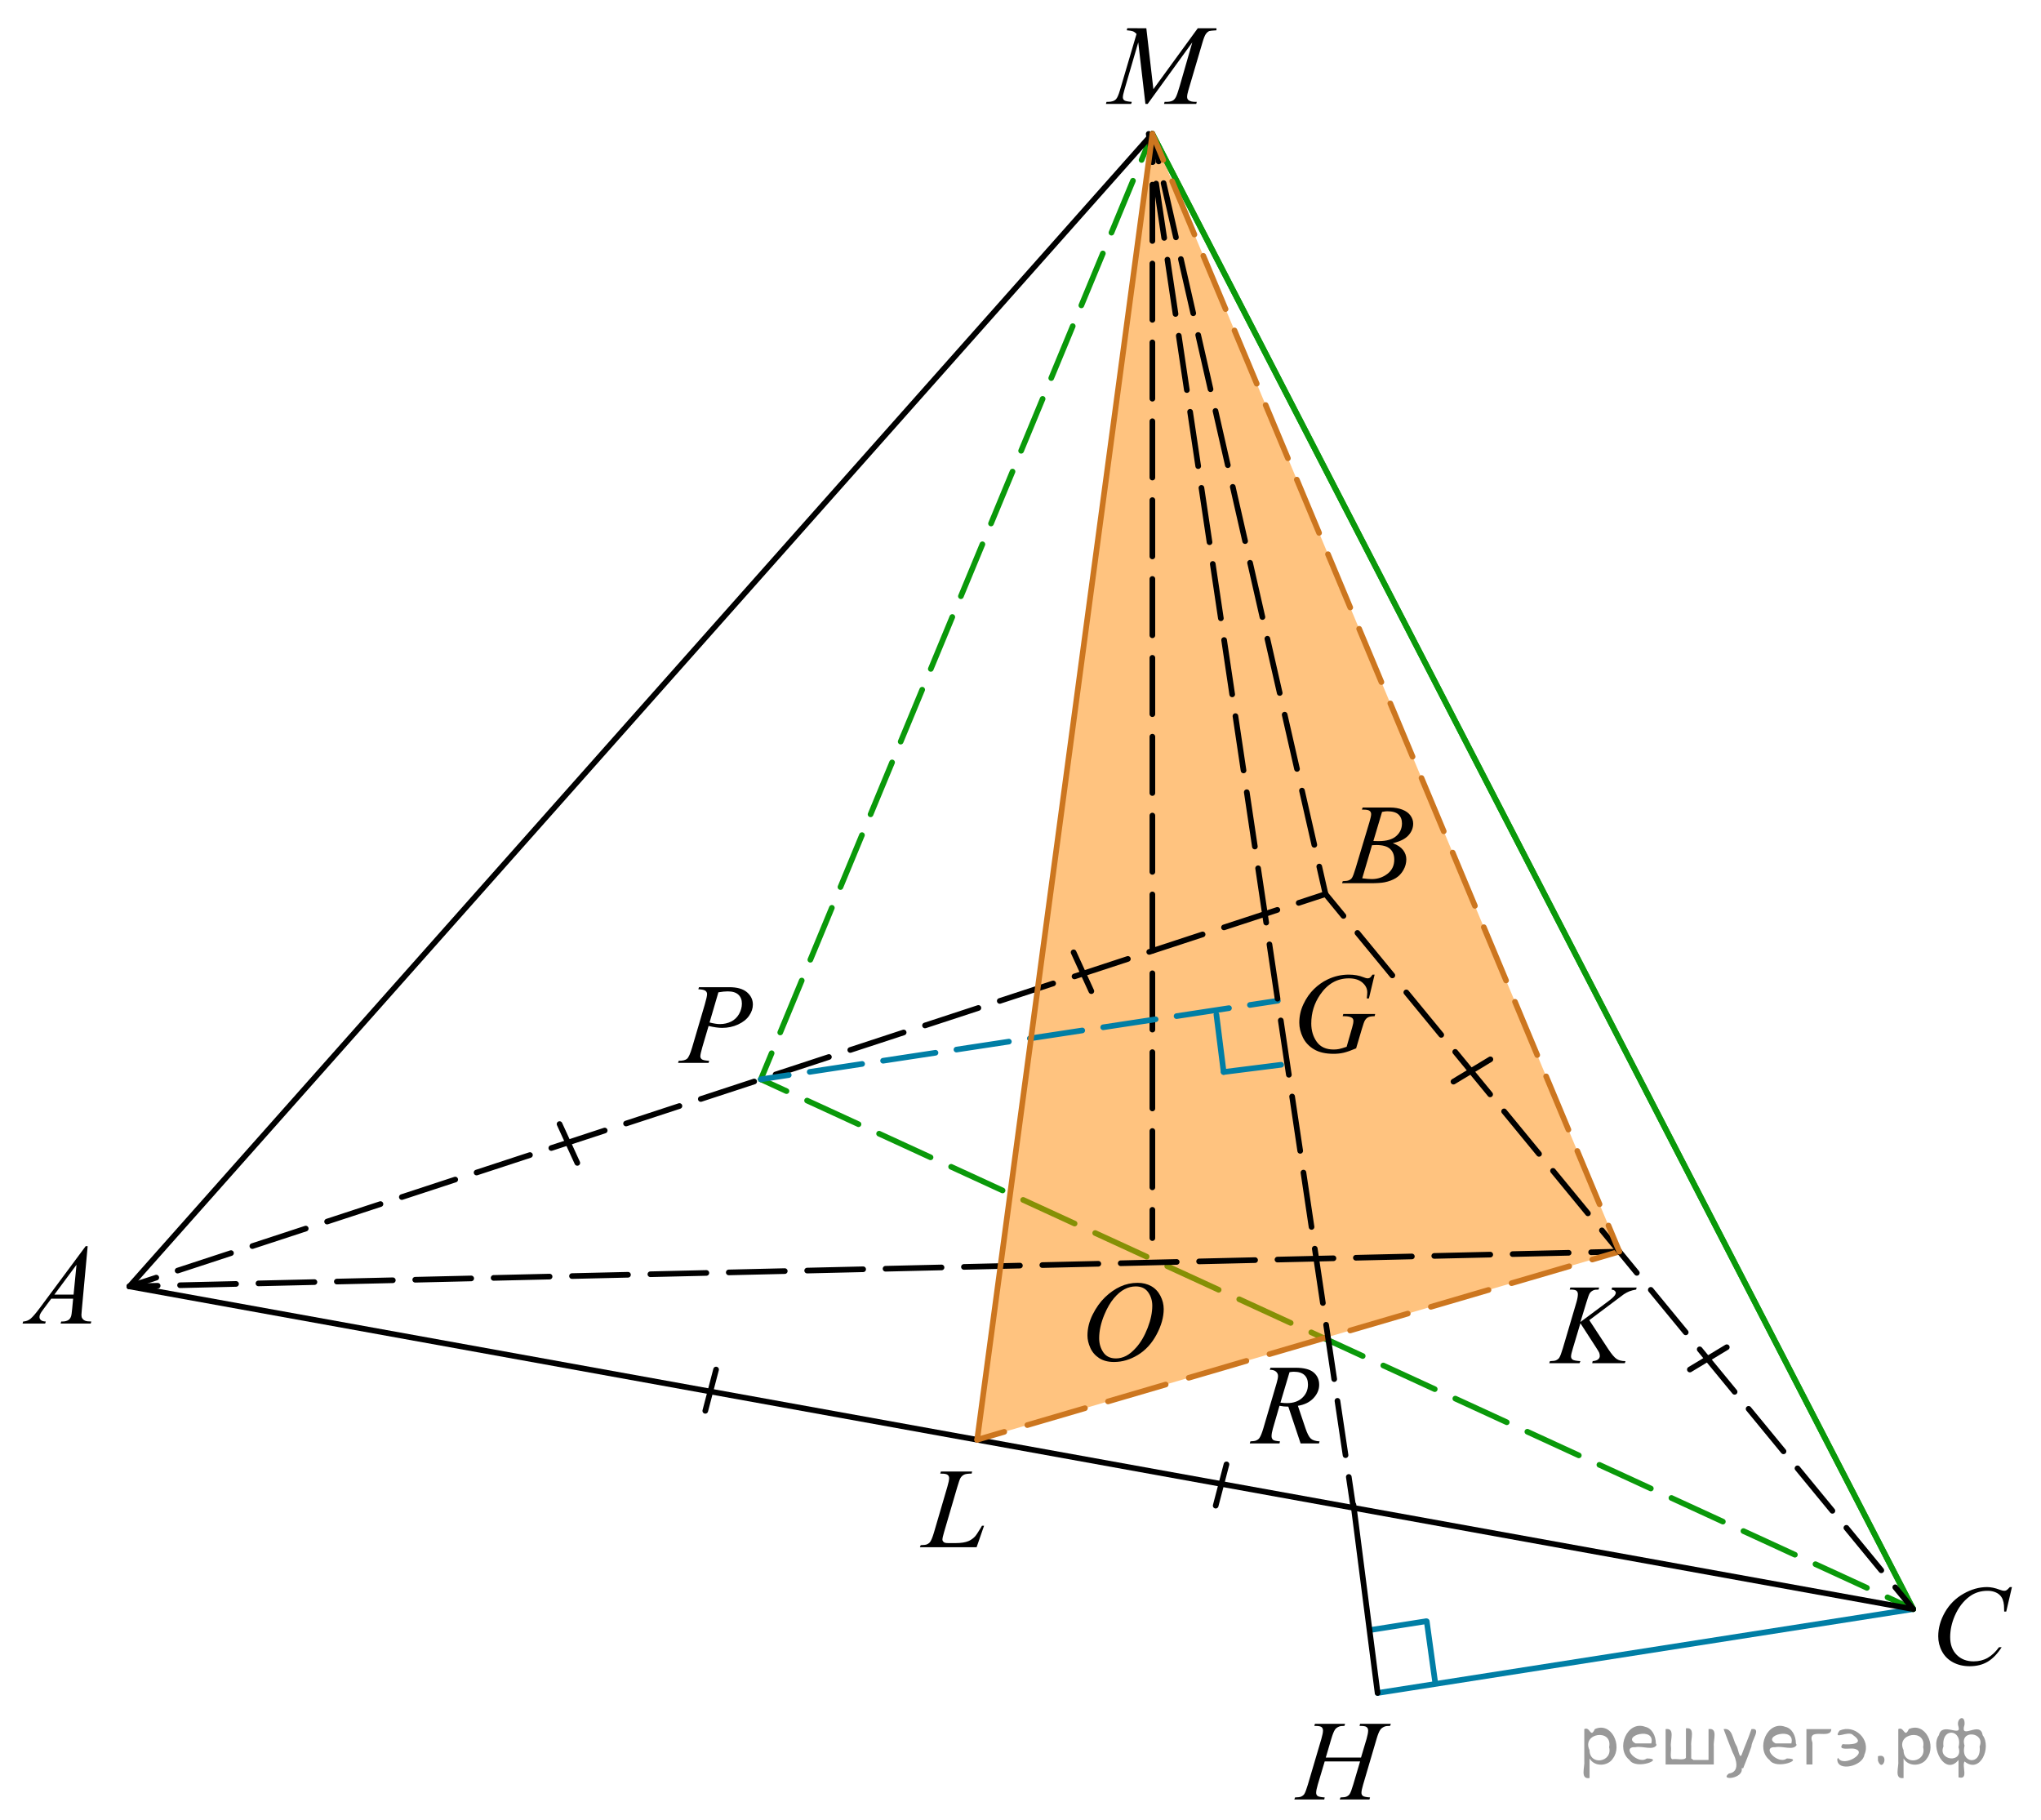 <?xml version="1.0" encoding="utf-8"?>
<!-- Generator: Adobe Illustrator 16.0.0, SVG Export Plug-In . SVG Version: 6.00 Build 0)  -->
<!DOCTYPE svg PUBLIC "-//W3C//DTD SVG 1.1//EN" "http://www.w3.org/Graphics/SVG/1.1/DTD/svg11.dtd">
<svg version="1.1" id="Слой_1" xmlns="http://www.w3.org/2000/svg" xmlns:xlink="http://www.w3.org/1999/xlink" x="0px" y="0px"
	 width="271.053px" height="241.71px" viewBox="0 0 271.053 241.71" enable-background="new 0 0 271.053 241.71"
	 xml:space="preserve">
<line fill="none" stroke="#007EA5" stroke-width="0.75" stroke-linecap="round" stroke-linejoin="round" stroke-miterlimit="8" x1="182.951" y1="224.805" x2="254.079" y2="213.667"/>
<g>
	<g>
		
			<line fill="none" stroke="#0A990A" stroke-width="0.75" stroke-linecap="round" stroke-linejoin="round" x1="153.04" y1="17.776" x2="151.605" y2="21.241"/>
		
			<line fill="none" stroke="#0A990A" stroke-width="0.75" stroke-linecap="round" stroke-linejoin="round" stroke-dasharray="7.464,2.986" x1="150.462" y1="24" x2="103.048" y2="138.474"/>
		
			<line fill="none" stroke="#0A990A" stroke-width="0.75" stroke-linecap="round" stroke-linejoin="round" x1="102.477" y1="139.853" x2="101.041" y2="143.318"/>
	</g>
</g>
<g>
	<g>
		
			<line fill="none" stroke="#0A990A" stroke-width="0.75" stroke-linecap="round" stroke-linejoin="round" x1="101.041" y1="143.318" x2="104.449" y2="144.884"/>
		
			<line fill="none" stroke="#0A990A" stroke-width="0.75" stroke-linecap="round" stroke-linejoin="round" stroke-dasharray="7.52,3.008" x1="107.182" y1="146.14" x2="249.305" y2="211.473"/>
		
			<line fill="none" stroke="#0A990A" stroke-width="0.75" stroke-linecap="round" stroke-linejoin="round" x1="250.671" y1="212.101" x2="254.079" y2="213.667"/>
	</g>
</g>
<line fill="none" stroke="#0A990A" stroke-width="0.75" stroke-linecap="round" stroke-linejoin="round" stroke-miterlimit="8" x1="153.04" y1="17.776" x2="254.079" y2="213.667"/>
<line fill="none" stroke="#007EA5" stroke-width="0.75" stroke-linecap="round" stroke-linejoin="round" stroke-miterlimit="10" x1="189.326" y1="215.288" x2="182.048" y2="216.431"/>
<polygon opacity="0.5" fill="#FF8800" enable-background="new    " points="129.771,191.182 153.04,17.776 215.057,166.195 
	"/>
<line fill="none" stroke="#000000" stroke-width="0.75" stroke-linecap="round" stroke-linejoin="round" stroke-miterlimit="8" x1="153.04" y1="17.776" x2="17.189" y2="170.818"/>
<line fill="none" stroke="#000000" stroke-width="0.75" stroke-linecap="round" stroke-linejoin="round" stroke-miterlimit="8" x1="17.189" y1="170.818" x2="254.079" y2="213.667"/>
<line fill="none" stroke="#0A990A" stroke-width="0.75" stroke-linecap="round" stroke-linejoin="round" stroke-miterlimit="8" x1="153.04" y1="17.776" x2="254.079" y2="213.667"/>
<g>
	<g>
		
			<line fill="none" stroke="#000000" stroke-width="0.75" stroke-linecap="round" stroke-linejoin="round" x1="17.189" y1="170.818" x2="20.753" y2="169.649"/>
		
			<line fill="none" stroke="#000000" stroke-width="0.75" stroke-linecap="round" stroke-linejoin="round" stroke-dasharray="7.461,2.985" x1="23.588" y1="168.719" x2="171.054" y2="120.356"/>
		
			<line fill="none" stroke="#000000" stroke-width="0.75" stroke-linecap="round" stroke-linejoin="round" x1="172.472" y1="119.891" x2="176.036" y2="118.723"/>
	</g>
</g>
<g>
	<g>
		
			<line fill="none" stroke="#000000" stroke-width="0.75" stroke-linecap="round" stroke-linejoin="round" x1="17.189" y1="170.818" x2="20.939" y2="170.73"/>
		
			<line fill="none" stroke="#000000" stroke-width="0.75" stroke-linecap="round" stroke-linejoin="round" stroke-dasharray="7.438,2.975" x1="23.913" y1="170.661" x2="209.821" y2="166.317"/>
		
			<line fill="none" stroke="#000000" stroke-width="0.75" stroke-linecap="round" stroke-linejoin="round" x1="211.308" y1="166.283" x2="215.057" y2="166.195"/>
	</g>
</g>
<g>
	<g>
		
			<line fill="none" stroke="#000000" stroke-width="0.75" stroke-linecap="round" stroke-linejoin="round" x1="153.04" y1="17.776" x2="153.873" y2="21.433"/>
		
			<line fill="none" stroke="#000000" stroke-width="0.75" stroke-linecap="round" stroke-linejoin="round" stroke-dasharray="7.387,2.955" x1="154.529" y1="24.314" x2="174.875" y2="113.626"/>
		
			<line fill="none" stroke="#000000" stroke-width="0.75" stroke-linecap="round" stroke-linejoin="round" x1="175.203" y1="115.066" x2="176.036" y2="118.723"/>
	</g>
</g>
<g>
	<g>
		
			<line fill="none" stroke="#000000" stroke-width="0.75" stroke-linecap="round" stroke-linejoin="round" x1="153.04" y1="17.776" x2="153.04" y2="21.526"/>
		
			<line fill="none" stroke="#000000" stroke-width="0.75" stroke-linecap="round" stroke-linejoin="round" stroke-dasharray="7.48,2.992" x1="153.04" y1="24.518" x2="153.04" y2="159.154"/>
		
			<line fill="none" stroke="#000000" stroke-width="0.75" stroke-linecap="round" stroke-linejoin="round" x1="153.04" y1="160.65" x2="153.04" y2="164.4"/>
	</g>
</g>
<g>
	<g>
		
			<line fill="none" stroke="#007EA5" stroke-width="0.75" stroke-linecap="round" stroke-linejoin="round" x1="101.041" y1="143.318" x2="104.749" y2="142.754"/>
		
			<line fill="none" stroke="#007EA5" stroke-width="0.75" stroke-linecap="round" stroke-linejoin="round" stroke-dasharray="7.04,2.816" x1="107.533" y1="142.332" x2="164.602" y2="133.657"/>
		
			<line fill="none" stroke="#007EA5" stroke-width="0.75" stroke-linecap="round" stroke-linejoin="round" x1="165.995" y1="133.445" x2="169.702" y2="132.881"/>
	</g>
</g>
<g>
	<g>
		
			<line fill="none" stroke="#CC761F" stroke-width="0.75" stroke-linecap="round" stroke-linejoin="round" x1="129.771" y1="191.182" x2="133.37" y2="190.127"/>
		
			<line fill="none" stroke="#CC761F" stroke-width="0.75" stroke-linecap="round" stroke-linejoin="round" stroke-dasharray="7.978,3.191" x1="136.432" y1="189.231" x2="209.927" y2="167.698"/>
		
			<line fill="none" stroke="#CC761F" stroke-width="0.75" stroke-linecap="round" stroke-linejoin="round" x1="211.458" y1="167.25" x2="215.057" y2="166.195"/>
	</g>
</g>
<g>
	<g>
		
			<line fill="none" stroke="#000000" stroke-width="0.75" stroke-linecap="round" stroke-linejoin="round" x1="176.036" y1="118.723" x2="178.417" y2="121.62"/>
		
			<line fill="none" stroke="#000000" stroke-width="0.75" stroke-linecap="round" stroke-linejoin="round" stroke-dasharray="7.304,2.922" x1="180.272" y1="123.876" x2="250.77" y2="209.642"/>
		
			<line fill="none" stroke="#000000" stroke-width="0.75" stroke-linecap="round" stroke-linejoin="round" x1="251.698" y1="210.771" x2="254.079" y2="213.667"/>
	</g>
</g>
<g>
	<defs>
		<polygon id="SVGID_1_" points="0,178.493 15.332,178.493 15.332,161.932 0,161.932 0,178.493 		"/>
	</defs>
	<clipPath id="SVGID_2_">
		<use xlink:href="#SVGID_1_"  overflow="visible"/>
	</clipPath>
	<g clip-path="url(#SVGID_2_)">
		<path d="M11.643,165.473l-0.771,8.36c-0.04,0.391-0.06,0.647-0.06,0.771c0,0.197,0.037,0.348,0.112,0.452
			c0.095,0.143,0.223,0.249,0.385,0.318s0.435,0.103,0.82,0.103l-0.082,0.274h-3.998l0.083-0.274h0.172
			c0.325,0,0.589-0.069,0.794-0.207c0.144-0.094,0.257-0.25,0.337-0.468c0.055-0.152,0.107-0.514,0.157-1.082
			l0.12-1.274H6.807l-1.033,1.386c-0.235,0.311-0.382,0.535-0.442,0.671c-0.06,0.136-0.09,0.264-0.09,0.382
			c0,0.158,0.065,0.294,0.195,0.407c0.13,0.114,0.344,0.176,0.644,0.185l-0.083,0.274h-3.002l0.082-0.274
			c0.37-0.015,0.695-0.137,0.977-0.367c0.282-0.23,0.703-0.72,1.262-1.471l6.064-8.168H11.643z M10.161,167.941
			l-2.942,3.966h2.553L10.161,167.941z"/>
	</g>
</g>
<g>
	<defs>
		<polygon id="SVGID_3_" points="119.648,208.212 133.6,208.212 133.6,191.652 119.648,191.652 119.648,208.212 		"/>
	</defs>
	<clipPath id="SVGID_4_">
		<use xlink:href="#SVGID_3_"  overflow="visible"/>
	</clipPath>
	<g clip-path="url(#SVGID_4_)">
		<path d="M129.697,205.449h-7.531l0.105-0.274c0.399-0.01,0.667-0.042,0.802-0.096
			c0.21-0.09,0.365-0.205,0.464-0.349c0.155-0.228,0.32-0.638,0.495-1.23l1.791-6.115
			c0.15-0.504,0.225-0.875,0.225-1.111c0-0.189-0.068-0.334-0.206-0.438c-0.137-0.103-0.396-0.156-0.775-0.156
			c-0.085,0-0.152-0.002-0.202-0.007l0.09-0.274h4.144l-0.06,0.274c-0.465,0-0.794,0.044-0.989,0.133
			c-0.195,0.09-0.357,0.235-0.487,0.438c-0.09,0.134-0.237,0.549-0.442,1.245l-1.761,6.012
			c-0.135,0.454-0.203,0.77-0.203,0.948c0,0.119,0.067,0.232,0.203,0.341c0.085,0.074,0.277,0.111,0.577,0.111
			h0.982c0.714,0,1.281-0.089,1.701-0.267c0.31-0.134,0.595-0.333,0.855-0.601
			c0.14-0.147,0.387-0.516,0.742-1.105l0.195-0.333h0.277L129.697,205.449z"/>
	</g>
</g>
<g>
	<defs>
		<polygon id="SVGID_5_" points="169.297,241.71 188.774,241.71 188.774,225.15 169.297,225.15 169.297,241.71 		"/>
	</defs>
	<clipPath id="SVGID_6_">
		<use xlink:href="#SVGID_5_"  overflow="visible"/>
	</clipPath>
	<g clip-path="url(#SVGID_6_)">
		<path d="M176.069,233.383h4.678l0.739-2.483c0.14-0.484,0.209-0.859,0.209-1.126c0-0.129-0.031-0.238-0.093-0.33
			c-0.062-0.092-0.158-0.159-0.288-0.204c-0.13-0.044-0.384-0.066-0.762-0.066l0.074-0.274h4.08l-0.09,0.274
			c-0.344-0.005-0.601,0.029-0.769,0.103c-0.239,0.103-0.416,0.237-0.53,0.4c-0.165,0.232-0.332,0.64-0.501,1.223
			l-1.786,6.07c-0.149,0.505-0.224,0.865-0.224,1.083c0,0.188,0.065,0.329,0.198,0.426
			c0.132,0.097,0.446,0.162,0.945,0.196l-0.083,0.274h-3.945l0.105-0.274c0.388-0.01,0.647-0.044,0.776-0.103
			c0.199-0.089,0.344-0.203,0.434-0.341c0.13-0.193,0.289-0.613,0.478-1.261l0.911-3.075h-4.699l-0.92,3.075
			c-0.144,0.495-0.216,0.856-0.216,1.083c0,0.188,0.065,0.329,0.193,0.426c0.13,0.097,0.443,0.162,0.942,0.196
			l-0.06,0.274h-3.975l0.097-0.274c0.394-0.01,0.655-0.044,0.785-0.103c0.199-0.089,0.346-0.203,0.44-0.341
			c0.13-0.203,0.289-0.623,0.478-1.261l1.793-6.07c0.144-0.494,0.217-0.869,0.217-1.126
			c0-0.129-0.031-0.238-0.094-0.33c-0.061-0.092-0.159-0.159-0.291-0.204c-0.132-0.044-0.39-0.066-0.773-0.066
			l0.09-0.274h3.997l-0.082,0.274c-0.334-0.005-0.58,0.029-0.739,0.103c-0.234,0.099-0.406,0.23-0.516,0.393
			c-0.149,0.218-0.315,0.628-0.493,1.23L176.069,233.383z"/>
	</g>
</g>
<g>
	<defs>
		<polygon id="SVGID_7_" points="254.27,225.15 271.053,225.15 271.053,207.212 254.27,207.212 254.27,225.15 		"/>
	</defs>
	<clipPath id="SVGID_8_">
		<use xlink:href="#SVGID_7_"  overflow="visible"/>
	</clipPath>
	<g clip-path="url(#SVGID_8_)">
		<path d="M267.195,210.74l-0.759,3.254h-0.271l-0.029-0.815c-0.025-0.297-0.083-0.56-0.173-0.793
			c-0.091-0.232-0.226-0.434-0.406-0.605c-0.18-0.17-0.408-0.304-0.684-0.4
			c-0.275-0.096-0.581-0.144-0.916-0.144c-0.896,0-1.681,0.242-2.352,0.727c-0.856,0.618-1.527,1.49-2.013,2.616
			c-0.4,0.93-0.601,1.871-0.601,2.824c0,0.974,0.287,1.751,0.863,2.331c0.576,0.581,1.324,0.871,2.246,0.871
			c0.696,0,1.315-0.153,1.859-0.46c0.543-0.306,1.048-0.778,1.514-1.415h0.352c-0.551,0.864-1.161,1.501-1.833,1.908
			c-0.671,0.408-1.475,0.611-2.411,0.611c-0.831,0-1.567-0.172-2.208-0.515c-0.642-0.344-1.13-0.826-1.465-1.449
			c-0.336-0.623-0.503-1.292-0.503-2.009c0-1.097,0.298-2.164,0.894-3.202c0.596-1.037,1.413-1.853,2.452-2.446
			c1.039-0.593,2.087-0.889,3.144-0.889c0.496,0,1.052,0.116,1.668,0.348c0.271,0.1,0.466,0.148,0.586,0.148
			s0.226-0.024,0.315-0.074c0.09-0.049,0.24-0.19,0.451-0.422H267.195z"/>
	</g>
</g>
<g>
	<defs>
		<polygon id="SVGID_9_" points="203.139,183.773 221.303,183.773 221.303,167.212 203.139,167.212 203.139,183.773 		"/>
	</defs>
	<clipPath id="SVGID_10_">
		<use xlink:href="#SVGID_9_"  overflow="visible"/>
	</clipPath>
	<g clip-path="url(#SVGID_10_)">
		<path d="M211.064,175.299l2.522,3.847c0.45,0.683,0.823,1.118,1.118,1.309s0.683,0.285,1.163,0.285l-0.082,0.274
			h-4.338l0.067-0.274c0.345-0.034,0.589-0.116,0.731-0.244c0.143-0.129,0.214-0.274,0.214-0.438
			c0-0.148-0.025-0.292-0.075-0.43c-0.04-0.099-0.185-0.341-0.435-0.727l-2.064-3.194l-0.998,3.327
			c-0.165,0.534-0.247,0.893-0.247,1.075c0,0.188,0.069,0.331,0.21,0.43c0.14,0.1,0.485,0.166,1.035,0.2
			l-0.12,0.274h-4.022l0.098-0.274c0.391-0.01,0.653-0.044,0.788-0.103c0.2-0.089,0.348-0.203,0.443-0.341
			c0.13-0.203,0.29-0.623,0.479-1.261l1.794-6.07c0.135-0.464,0.203-0.837,0.203-1.119
			c0-0.197-0.065-0.349-0.191-0.452c-0.128-0.103-0.377-0.155-0.747-0.155h-0.15l0.09-0.274h3.82l-0.075,0.274
			c-0.315-0.005-0.551,0.029-0.705,0.103c-0.216,0.103-0.373,0.237-0.473,0.4
			c-0.101,0.163-0.248,0.57-0.443,1.223l-0.788,2.58l3.617-2.691c0.48-0.355,0.796-0.637,0.946-0.845
			c0.09-0.128,0.135-0.244,0.135-0.349c0-0.089-0.046-0.175-0.139-0.259s-0.234-0.139-0.424-0.163l0.074-0.274
			h3.258l-0.068,0.274c-0.354,0.06-0.653,0.137-0.896,0.233c-0.242,0.097-0.491,0.229-0.746,0.397
			c-0.075,0.05-0.564,0.415-1.464,1.097L211.064,175.299z"/>
	</g>
</g>
<g>
	<defs>
		<polygon id="SVGID_11_" points="141.405,184.761 158.186,184.761 158.186,166.822 141.405,166.822 141.405,184.761 		"/>
	</defs>
	<clipPath id="SVGID_12_">
		<use xlink:href="#SVGID_11_"  overflow="visible"/>
	</clipPath>
	<g clip-path="url(#SVGID_12_)">
		<path d="M151.082,170.343c0.677,0,1.274,0.144,1.796,0.434c0.52,0.289,0.929,0.716,1.224,1.282
			c0.296,0.565,0.443,1.152,0.443,1.76c0,1.078-0.316,2.208-0.95,3.392s-1.461,2.086-2.482,2.709
			s-2.078,0.934-3.17,0.934c-0.786,0-1.443-0.172-1.972-0.515c-0.528-0.344-0.919-0.797-1.172-1.36
			s-0.38-1.109-0.38-1.638c0-0.94,0.23-1.867,0.688-2.783c0.458-0.917,1.006-1.683,1.642-2.298
			s1.315-1.089,2.036-1.42C149.504,170.508,150.271,170.343,151.082,170.343z M150.827,170.817
			c-0.501,0-0.99,0.123-1.469,0.367c-0.478,0.245-0.953,0.644-1.424,1.201c-0.471,0.556-0.894,1.283-1.27,2.183
			c-0.461,1.106-0.69,2.152-0.69,3.136c0,0.701,0.183,1.322,0.548,1.863s0.927,0.812,1.683,0.812
			c0.456,0,0.902-0.111,1.341-0.334s0.895-0.603,1.371-1.142c0.596-0.677,1.097-1.54,1.502-2.591
			c0.406-1.05,0.609-2.029,0.609-2.938c0-0.672-0.184-1.267-0.549-1.782
			C152.114,171.076,151.563,170.817,150.827,170.817z"/>
	</g>
</g>
<g>
	<defs>
		<polygon id="SVGID_13_" points="87.397,143.901 102.798,143.901 102.798,127.341 87.397,127.341 87.397,143.901 		"/>
	</defs>
	<clipPath id="SVGID_14_">
		<use xlink:href="#SVGID_13_"  overflow="visible"/>
	</clipPath>
	<g clip-path="url(#SVGID_14_)">
		<path d="M92.826,131.085h4.016c1.053,0,1.84,0.224,2.361,0.671s0.782,0.992,0.782,1.634
			c0,0.51-0.166,1.004-0.497,1.482c-0.331,0.479-0.822,0.869-1.474,1.168c-0.651,0.299-1.356,0.448-2.113,0.448
			c-0.472,0-1.071-0.084-1.797-0.252l-0.812,2.742c-0.19,0.652-0.286,1.082-0.286,1.29
			c0,0.158,0.068,0.289,0.203,0.393c0.135,0.104,0.459,0.171,0.97,0.2l-0.075,0.274h-4.054l0.083-0.274
			c0.531,0,0.901-0.09,1.109-0.271s0.433-0.678,0.673-1.493l1.685-5.723c0.2-0.686,0.301-1.147,0.301-1.378
			c0-0.174-0.071-0.316-0.214-0.431c-0.143-0.113-0.458-0.183-0.944-0.207L92.826,131.085z M94.232,135.77
			c0.567,0.144,1.023,0.215,1.369,0.215c0.546,0,1.044-0.111,1.493-0.334c0.448-0.222,0.799-0.556,1.053-1
			c0.253-0.445,0.38-0.907,0.38-1.387c0-0.499-0.156-0.894-0.466-1.185c-0.311-0.291-0.782-0.438-1.414-0.438
			c-0.341,0-0.754,0.042-1.241,0.126L94.232,135.77z"/>
	</g>
</g>
<g>
	<defs>
		<polygon id="SVGID_15_" points="169.38,143.851 186.164,143.851 186.164,125.912 169.38,125.912 169.38,143.851 		
			"/>
	</defs>
	<clipPath id="SVGID_16_">
		<use xlink:href="#SVGID_15_"  overflow="visible"/>
	</clipPath>
	<g clip-path="url(#SVGID_16_)">
		<path d="M182.555,129.415l-0.759,3.165h-0.285c0.045-0.371,0.067-0.645,0.067-0.823
			c0-0.484-0.217-0.913-0.649-1.286c-0.434-0.373-1.03-0.56-1.792-0.56c-1.558,0-2.829,0.722-3.815,2.164
			c-0.787,1.142-1.18,2.419-1.18,3.833c0,0.939,0.243,1.749,0.729,2.431s1.234,1.022,2.246,1.022
			c0.25,0,0.487-0.021,0.71-0.066c0.223-0.044,0.56-0.144,1.011-0.296l0.743-2.587
			c0.105-0.356,0.158-0.641,0.158-0.853c0-0.178-0.065-0.314-0.195-0.408c-0.211-0.143-0.552-0.215-1.022-0.215
			h-0.21l0.083-0.289h4.236l-0.075,0.289c-0.386,0.005-0.666,0.05-0.841,0.134c-0.176,0.084-0.326,0.228-0.451,0.43
			c-0.085,0.134-0.223,0.521-0.413,1.164l-0.751,2.542c-0.686,0.292-1.239,0.485-1.66,0.582s-0.864,0.144-1.33,0.144
			c-1.071,0-1.94-0.199-2.606-0.597s-1.158-0.924-1.476-1.579c-0.318-0.654-0.477-1.306-0.477-1.953
			c0-0.869,0.185-1.696,0.556-2.479c0.371-0.783,0.833-1.445,1.387-1.986c0.553-0.541,1.155-0.967,1.807-1.278
			c0.895-0.43,1.838-0.644,2.824-0.644c0.726,0,1.382,0.118,1.968,0.355c0.235,0.094,0.408,0.141,0.519,0.141
			c0.125,0,0.231-0.028,0.319-0.085c0.087-0.057,0.201-0.194,0.342-0.411H182.555z"/>
	</g>
</g>
<g>
	<defs>
		<polygon id="SVGID_17_" points="144.578,16.561 165.503,16.561 165.503,0 144.578,0 144.578,16.561 		"/>
	</defs>
	<clipPath id="SVGID_18_">
		<use xlink:href="#SVGID_17_"  overflow="visible"/>
	</clipPath>
	<g clip-path="url(#SVGID_18_)">
		<path d="M152.237,3.749l0.936,8.094l5.897-8.094h2.479v0.274c-0.539,0.035-0.856,0.069-0.951,0.103
			c-0.165,0.065-0.316,0.193-0.453,0.385c-0.138,0.193-0.286,0.564-0.446,1.112l-1.881,6.375
			c-0.109,0.371-0.165,0.662-0.165,0.875c0,0.192,0.067,0.338,0.203,0.437c0.19,0.144,0.489,0.215,0.898,0.215h0.181
			l-0.068,0.274h-4.278l0.075-0.274h0.202c0.38,0,0.669-0.054,0.869-0.163c0.155-0.079,0.294-0.229,0.416-0.448
			s0.293-0.708,0.514-1.464l1.678-5.826l-5.927,8.176h-0.3l-0.951-8.176l-1.813,6.219
			c-0.155,0.529-0.232,0.885-0.232,1.067c0,0.183,0.067,0.323,0.202,0.419s0.462,0.162,0.981,0.196l-0.082,0.274
			h-3.35l0.082-0.274h0.202c0.495,0,0.853-0.123,1.072-0.371c0.159-0.178,0.327-0.563,0.502-1.156l2.21-7.494
			c-0.164-0.168-0.322-0.282-0.472-0.341s-0.427-0.106-0.832-0.141l0.075-0.274H152.237z"/>
	</g>
</g>
<g>
	<defs>
		<polygon id="SVGID_19_" points="175.56,120.039 190.962,120.039 190.962,103.48 175.56,103.48 175.56,120.039 		
			"/>
	</defs>
	<clipPath id="SVGID_20_">
		<use xlink:href="#SVGID_19_"  overflow="visible"/>
	</clipPath>
	<g clip-path="url(#SVGID_20_)">
		<path d="M180.863,107.502l0.105-0.274h3.64c0.612,0,1.157,0.094,1.636,0.282
			c0.478,0.188,0.837,0.45,1.075,0.786s0.357,0.692,0.357,1.067c0,0.578-0.212,1.101-0.636,1.567
			c-0.423,0.467-1.114,0.812-2.071,1.034c0.616,0.228,1.07,0.529,1.361,0.904c0.29,0.376,0.435,0.788,0.435,1.238
			c0,0.499-0.13,0.976-0.391,1.431s-0.596,0.808-1.004,1.06c-0.409,0.252-0.901,0.438-1.478,0.556
			c-0.411,0.084-1.053,0.126-1.926,0.126h-3.737l0.098-0.274c0.392-0.01,0.657-0.047,0.797-0.111
			c0.201-0.084,0.344-0.195,0.429-0.334c0.121-0.188,0.281-0.618,0.481-1.29l1.827-6.085
			c0.156-0.514,0.233-0.875,0.233-1.082c0-0.183-0.068-0.327-0.207-0.434c-0.138-0.106-0.399-0.159-0.785-0.159
			C181.018,107.51,180.938,107.507,180.863,107.502z M180.909,116.626c0.541,0.069,0.965,0.104,1.27,0.104
			c0.782,0,1.475-0.232,2.079-0.697s0.906-1.095,0.906-1.89c0-0.608-0.186-1.082-0.56-1.423
			c-0.373-0.341-0.976-0.511-1.809-0.511c-0.16,0-0.355,0.007-0.586,0.022L180.909,116.626z M182.39,111.675
			c0.325,0.01,0.56,0.015,0.706,0.015c1.043,0,1.819-0.223,2.328-0.671c0.509-0.447,0.763-1.006,0.763-1.679
			c0-0.509-0.155-0.905-0.466-1.19s-0.808-0.426-1.489-0.426c-0.181,0-0.411,0.03-0.691,0.089L182.39,111.675z"
			/>
	</g>
</g>
<g>
	
		<line fill="none" stroke="#007EA5" stroke-width="0.75" stroke-linecap="round" stroke-linejoin="round" stroke-miterlimit="10" x1="170.135" y1="141.387" x2="162.504" y2="142.348"/>
	
		<line fill="none" stroke="#007EA5" stroke-width="0.75" stroke-linecap="round" stroke-linejoin="round" stroke-miterlimit="10" x1="162.504" y1="142.348" x2="161.544" y2="134.72"/>
</g>
<line fill="none" stroke="#000000" stroke-width="0.75" stroke-linecap="round" stroke-linejoin="round" stroke-miterlimit="10" x1="95.098" y1="181.854" x2="93.664" y2="187.339"/>
<line fill="none" stroke="#000000" stroke-width="0.75" stroke-linecap="round" stroke-linejoin="round" stroke-miterlimit="10" x1="162.881" y1="194.447" x2="161.448" y2="199.932"/>
<line fill="none" stroke="#000000" stroke-width="0.75" stroke-linecap="round" stroke-linejoin="round" stroke-miterlimit="10" x1="197.93" y1="140.665" x2="193.026" y2="143.627"/>
<line fill="none" stroke="#000000" stroke-width="0.75" stroke-linecap="round" stroke-linejoin="round" stroke-miterlimit="10" x1="229.326" y1="178.891" x2="224.421" y2="181.854"/>
<g>
	<g>
		
			<line fill="none" stroke="#000000" stroke-width="0.75" stroke-linecap="round" stroke-linejoin="round" x1="152.551" y1="17.776" x2="153.104" y2="21.485"/>
		
			<line fill="none" stroke="#000000" stroke-width="0.75" stroke-linecap="round" stroke-linejoin="round" stroke-dasharray="7.296,2.918" x1="153.534" y1="24.372" x2="178.91" y2="194.675"/>
		
			<line fill="none" stroke="#000000" stroke-width="0.75" stroke-linecap="round" stroke-linejoin="round" x1="179.125" y1="196.119" x2="179.677" y2="199.828"/>
	</g>
</g>
<line fill="none" stroke="#000000" stroke-width="0.75" stroke-linecap="round" stroke-linejoin="round" stroke-miterlimit="10" x1="74.311" y1="149.261" x2="76.67" y2="154.417"/>
<line fill="none" stroke="#000000" stroke-width="0.75" stroke-linecap="round" stroke-linejoin="round" stroke-miterlimit="10" x1="142.578" y1="126.455" x2="144.936" y2="131.611"/>
<line fill="none" stroke="#007EA5" stroke-width="0.75" stroke-linecap="round" stroke-linejoin="round" stroke-miterlimit="8" x1="189.478" y1="215.288" x2="190.583" y2="223.29"/>
<line fill="none" x1="178.144" y1="199.932" x2="181.348" y2="224.91"/>
<line fill="none" stroke="#000000" stroke-width="0.75" stroke-linecap="round" stroke-linejoin="round" stroke-miterlimit="8" x1="179.747" y1="199.828" x2="182.951" y2="224.805"/>
<g>
	<defs>
		<polygon id="SVGID_21_" points="163.308,194.427 178.708,194.427 178.708,177.867 163.308,177.867 163.308,194.427 		
			"/>
	</defs>
	<clipPath id="SVGID_22_">
		<use xlink:href="#SVGID_21_"  overflow="visible"/>
	</clipPath>
	<g clip-path="url(#SVGID_22_)">
		<path d="M172.726,191.667l-1.632-4.885c-0.381,0.005-0.771-0.032-1.173-0.111l-0.88,3.039
			c-0.115,0.396-0.173,0.73-0.173,1.001c0,0.207,0.072,0.37,0.218,0.489c0.11,0.089,0.411,0.153,0.902,0.192
			l-0.067,0.274h-3.948l0.083-0.274c0.371-0.015,0.621-0.052,0.752-0.111c0.205-0.084,0.355-0.197,0.451-0.341
			c0.16-0.232,0.328-0.643,0.504-1.23l1.782-6.07c0.12-0.405,0.181-0.719,0.181-0.941
			c0-0.228-0.095-0.42-0.282-0.578c-0.189-0.158-0.458-0.234-0.809-0.23l0.091-0.274h3.323
			c1.113,0,1.915,0.207,2.406,0.623c0.491,0.415,0.737,0.961,0.737,1.638c0,0.647-0.252,1.239-0.756,1.775
			s-1.194,0.876-2.071,1.019l0.992,2.943c0.241,0.721,0.481,1.19,0.722,1.408c0.241,0.217,0.63,0.341,1.166,0.37
			l-0.083,0.274H172.726z M170.049,186.249c0.32,0.044,0.606,0.066,0.857,0.066c0.862,0,1.544-0.236,2.045-0.708
			c0.502-0.472,0.752-1.059,0.752-1.76c0-0.549-0.156-0.969-0.47-1.261c-0.314-0.291-0.783-0.438-1.41-0.438
			c-0.16,0-0.351,0.021-0.571,0.06L170.049,186.249z"/>
	</g>
</g>
<line fill="none" stroke="#CC761F" stroke-width="0.75" stroke-linecap="round" stroke-linejoin="round" stroke-miterlimit="8" x1="153.04" y1="17.776" x2="129.771" y2="191.182"/>
<g>
	<g>
		
			<line fill="none" stroke="#CC761F" stroke-width="0.75" stroke-linecap="round" stroke-linejoin="round" x1="153.04" y1="17.776" x2="154.485" y2="21.236"/>
		
			<line fill="none" stroke="#CC761F" stroke-width="0.75" stroke-linecap="round" stroke-linejoin="round" stroke-dasharray="7.668,3.067" x1="155.667" y1="24.066" x2="213.02" y2="161.32"/>
		
			<line fill="none" stroke="#CC761F" stroke-width="0.75" stroke-linecap="round" stroke-linejoin="round" x1="213.612" y1="162.735" x2="215.057" y2="166.195"/>
	</g>
</g>
<g>
</g>
<g>
</g>
<g>
</g>
<g>
</g>
<g>
</g>
<g>
</g>
<g style="stroke:none;fill:#000;fill-opacity:0.4" > <path d="m 211.1,233.6 c 0,0.8 0,1.6 0,2.5 -1.3,0.2 -0.6,-1.5 -0.7,-2.3 0,-1.4 0,-2.8 0,-4.2 0.8,-0.4 0.8,1.3 1.4,0.0 2.2,-1.0 3.7,2.2 2.4,3.9 -0.6,1.0 -2.4,1.2 -3.1,0.0 z m 2.6,-1.6 c 0.5,-2.5 -3.7,-1.9 -2.6,0.4 0.0,2.1 3.1,1.6 2.6,-0.4 z" /> <path d="m 220.0,231.7 c -0.4,0.8 -1.9,0.1 -2.8,0.3 -2.0,-0.1 0.3,2.4 1.5,1.5 2.5,0.0 -1.4,1.6 -2.3,0.2 -1.9,-1.5 -0.3,-5.3 2.1,-4.4 0.9,0.2 1.4,1.2 1.4,2.2 z m -0.7,-0.2 c 0.6,-2.3 -4.0,-1.0 -2.1,0.0 0.7,0 1.4,-0.0 2.1,-0.0 z" /> <path d="m 224.9,233.7 c 0.6,0 1.3,0 2.0,0 0,-1.3 0,-2.7 0,-4.1 1.3,-0.2 0.6,1.5 0.7,2.3 0,0.8 0,1.6 0,2.4 -2.1,0 -4.2,0 -6.4,0 0,-1.5 0,-3.1 0,-4.7 1.3,-0.2 0.6,1.5 0.7,2.3 0.1,0.5 -0.2,1.6 0.2,1.7 0.5,-0.1 1.6,0.2 1.8,-0.2 0,-1.3 0,-2.6 0,-3.9 1.3,-0.2 0.6,1.5 0.7,2.3 0,0.5 0,1.1 0,1.7 z" /> <path d="m 231.3,234.8 c 0.3,1.4 -3.0,1.7 -1.7,0.7 1.5,-0.2 1.0,-1.9 0.5,-2.8 -0.4,-1.0 -0.8,-2.0 -1.2,-3.1 1.2,-0.2 1.2,1.4 1.7,2.2 0.2,0.2 0.4,1.9 0.7,1.2 0.4,-1.1 0.9,-2.2 1.3,-3.4 1.4,-0.2 0.0,1.5 -0.0,2.3 -0.3,0.9 -0.7,1.9 -1.1,2.9 z" /> <path d="m 238.6,231.7 c -0.4,0.8 -1.9,0.1 -2.8,0.3 -2.0,-0.1 0.3,2.4 1.5,1.5 2.5,0.0 -1.4,1.6 -2.3,0.2 -1.9,-1.5 -0.3,-5.3 2.1,-4.4 0.9,0.2 1.4,1.2 1.4,2.2 z m -0.7,-0.2 c 0.6,-2.3 -4.0,-1.0 -2.1,0.0 0.7,0 1.4,-0.0 2.1,-0.0 z" /> <path d="m 239.9,234.3 c 0,-1.5 0,-3.1 0,-4.7 1.1,0 2.2,0 3.3,0 0.0,1.5 -3.3,-0.4 -2.5,1.8 0,0.9 0,1.9 0,2.9 -0.2,0 -0.5,0 -0.7,0 z" /> <path d="m 244.1,233.4 c 0.7,1.4 4.2,-0.8 2.1,-1.2 -0.5,-0.1 -2.2,0.3 -1.5,-0.6 1.0,0.1 3.1,0.0 1.4,-1.2 -0.6,-0.7 -2.8,0.8 -1.8,-0.6 2.0,-0.9 4.2,1.2 3.3,3.2 -0.2,1.5 -3.5,2.3 -3.6,0.7 l 0,-0.1 0,-0.0 0,0 z" /> <path d="m 249.4,233.2 c 1.6,-0.5 0.6,2.3 -0.0,0.6 -0.0,-0.2 0.0,-0.4 0.0,-0.6 z" /> <path d="m 252.8,233.6 c 0,0.8 0,1.6 0,2.5 -1.3,0.2 -0.6,-1.5 -0.7,-2.3 0,-1.4 0,-2.8 0,-4.2 0.8,-0.4 0.8,1.3 1.4,0.0 2.2,-1.0 3.7,2.2 2.4,3.9 -0.6,1.0 -2.4,1.2 -3.1,0.0 z m 2.6,-1.6 c 0.5,-2.5 -3.7,-1.9 -2.6,0.4 0.0,2.1 3.1,1.6 2.6,-0.4 z" /> <path d="m 258.1,231.9 c -0.8,1.9 2.7,2.3 2.0,0.1 0.6,-2.4 -2.3,-2.7 -2.0,-0.1 z m 2.0,4.2 c 0,-0.8 0,-1.6 0,-2.4 -1.8,2.2 -3.8,-1.7 -2.6,-3.3 0.4,-1.8 3.0,0.3 2.6,-1.1 -0.4,-1.1 0.9,-1.8 0.8,-0.3 -0.7,2.2 2.1,-0.6 2.4,1.4 1.2,1.6 -0.3,5.2 -2.4,3.5 -0.4,0.6 0.6,2.5 -0.8,2.1 z m 2.8,-4.2 c 0.8,-1.9 -2.7,-2.3 -2.0,-0.1 -0.6,2.4 2.3,2.7 2.0,0.1 z" /> </g></svg>

<!--File created and owned by https://sdamgia.ru. Copying is prohibited. All rights reserved.-->
